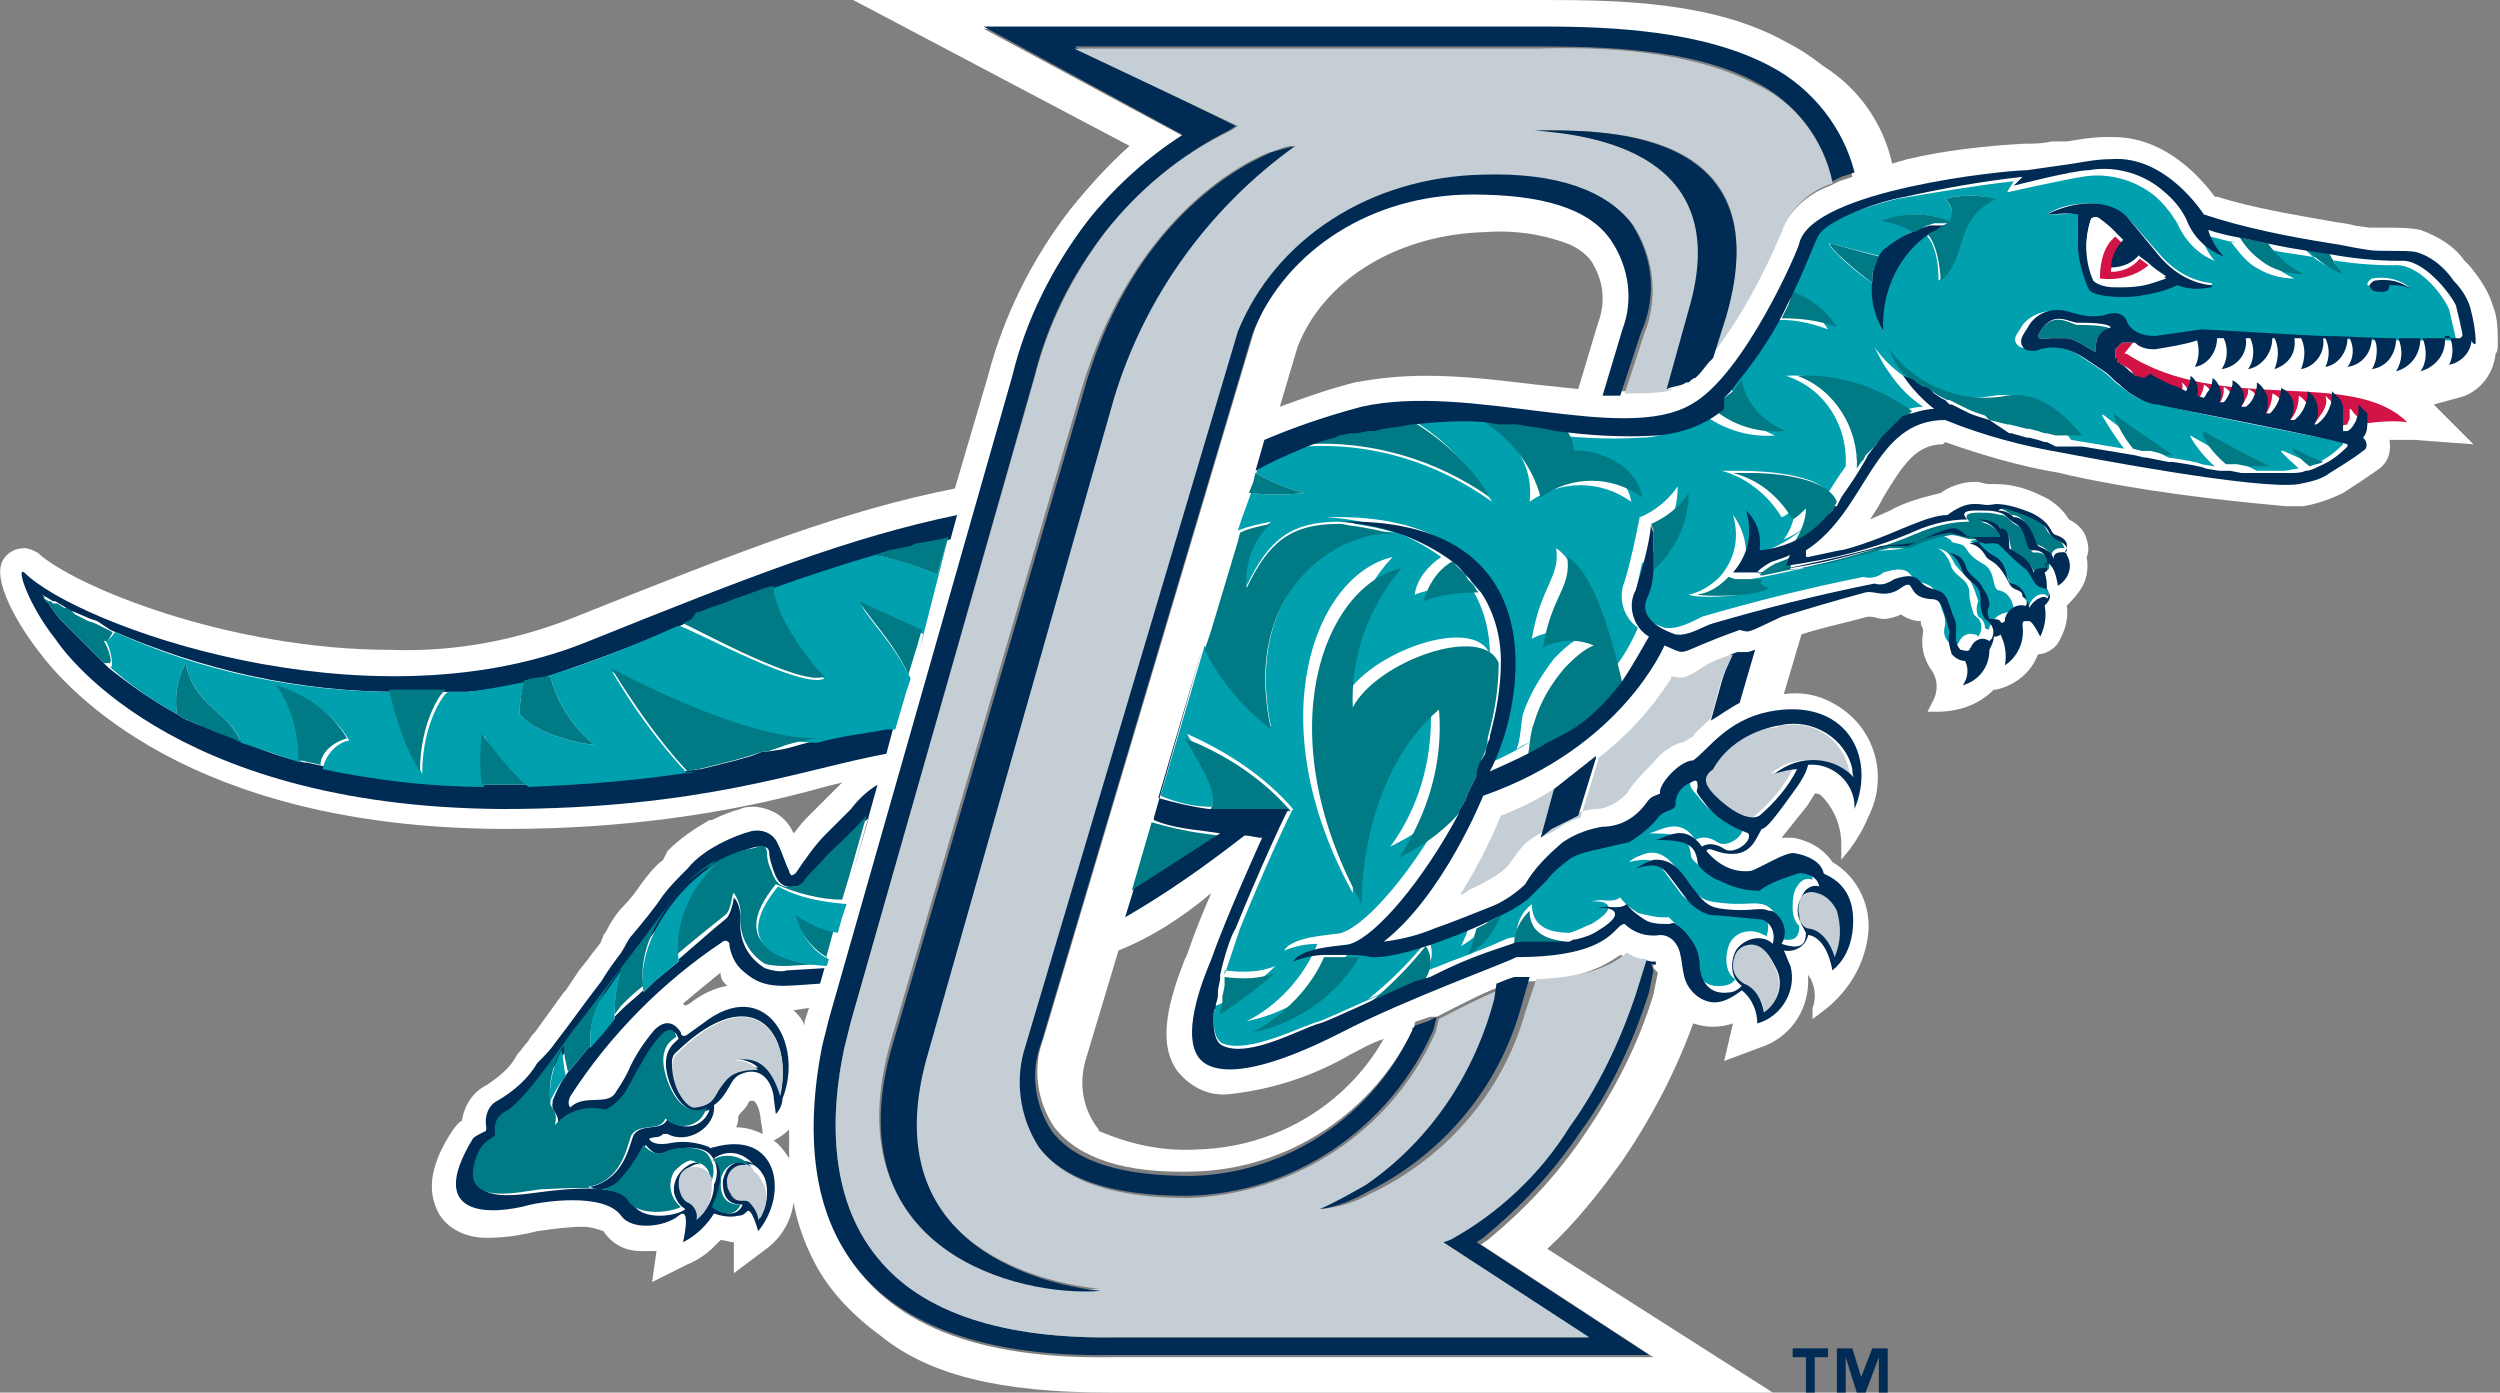 <svg xmlns="http://www.w3.org/2000/svg" viewBox="0 0 113.1 63"><rect x="0" y="0" width="113.1" height="63" fill="#808080" stroke="none"/><path d="M99.7 17.9c-.1.1-.1.2-.2.3.1-.2.1-.2.2-.3zm-1.1 0c.2-.2.3-.5.2-.7 0 .2-.1.5-.2.7zm7.2.1zm.2 1c0 .1-.1.3-.2.4h.2c.2-.1.3-.3.4-.5l-.4.1zM72.2 34.3v-.1.1zm33.3-16.6c0 .2 0 .5-.1.7.1-.2.1-.4.1-.7zm.5.7z" fill="#fff"/><path d="M112.8 13.9c-.2-.7-.6-1.3-1.1-1.9l-.2-.2c-.5-.7-1.2-1.1-2-1.4-.5-.1-1-.1-1.5-.1h-.8l-.7-.1c-.3-.1-.6-.1-1.1-.2-1.7-.3-3.5-.6-5.1-1.1h-.1c-.6-.8-2.2-2.7-4.6-2.7h-.3c-.6 0-1.2.1-1.8.2h-.7c-.4.1-.8.1-1.2.1-1.8.1-3.6.3-5.3.7l-.7.2C85.2 5.6 84.1 4 82.5 3c-.5-.4-1.1-.8-1.7-1.1C77.6.1 73.3 0 70 0H38.6l12.5 6.6c-1 .9-1.9 1.9-2.7 2.9-1.7 2.2-3 4.8-3.7 7.5l-1.5 5.1c-5 1-9.4 2.7-17.4 5.9-2.6 1-5.3 1.5-8.1 1.4-7.4 0-14.4-2.9-16-4.4-.2-.1-.4-.2-.6-.2-.4 0-.8.2-1 .6-.5 1.1 1.2 3.5 1.6 4 1.4 1.9 6.9 8 20.9 8.1h.4c4.8 0 9.7-.6 14.3-1.9l.8-.2-.5.5-.5.5-.7.7c-.2.2-.3.4-.5.6-.3-.7-.9-1.1-1.7-1.2-.3 0-.5 0-.7.1-.4.1-.9.3-1.3.5h-.1c-.7.4-1.3.8-1.9 1.4l-.2.4c-.4.3-.7.7-1 1.1-.2.3-.5.7-.8 1s-.4.5-.6.8c-.1.2-.2.4-.3.5 0 .1-.1.2-.1.3-.2.3-.4.5-.6.8l-.4.5-.6.9-.1.1-1.3 1.8c-.1.1-.2.2-.3.4-.2.2-.3.4-.5.6-.3.6-.8 1-1.4 1.4-.6.3-1 .9-1.1 1.6-.2.1-.3.3-.4.4-1 1.5-1.2 2.7-.7 3.7.4.8 1.3 1.2 2.2 1.2.8 0 1.5-.1 2.3-.3.7-.1 1.4-.2 2.1-.2.3 0 .6.1.9.2.4.6 1 .9 1.7.9h.7l-.2 1.4 1.6-.8c.5-.2.9-.5 1.2-.8l.3-.3c.2 0 .4.1.6.1v1.4l1.6-1.2c.6-.5 1-1.2 1.1-2 .2 1.1.6 2.1 1.1 3 .7 1.2 1.7 2.2 2.8 3C42 62.2 45.2 63 50.2 63h30L70 56.5c1.3-1.2 2.4-2.6 3.4-4 1.3-1.9 2.4-4 3.2-6.2.6.2 1.2.2 1.8 0L78 48l1.6-.6c1.3-.4 2.2-1.6 2.2-3v-.3c.3.4.4 1 .2 1.5v.5l.4-.3c1.1-.8 1.9-2 2.1-3.4.2-1.3-.4-2.7-1.6-3.4-.4-.6-1.1-1-1.8-1.1h-.5l1.2-1.5c.1-.2.2-.3.3-.5.1 0 .2 0 .3.1.6.6.9 1.4.9 2.2v.7l.4-.5c.3-.4.6-.9.8-1.4 1-1.9.3-4.2-1.6-5.2-.7-.4-1.5-.5-2.2-.4l.8-2.7c.9-.3 1.9-.5 3-.8h.1c.2 0 .4.1.6.1.3 0 .6-.1.8-.2.3.2.6.3.9.3v.1c0 .1.1.2.1.3v.1c-.1.6 0 1.1.3 1.6.4.5.4 1.1.1 1.6l-.2.4h.4c1 0 1.9-.3 2.6-1h.1c.9-.2 1.6-.8 1.9-1.6.3 0 .7-.2.9-.5.3-.5.5-1.1.4-1.7.2-.2.4-.4.6-.7.3-.4.4-1 .3-1.5.1-.2.1-.5 0-.8-.1-.4-.4-.7-.8-.9-.3-.5-.8-.9-1.3-1.1-.6-.3-1.3-.5-2-.5H90c-.2 0-.4-.1-.6-.1h-.1c-.5 0-1.1.2-1.5.5-.8.2-1.6.4-2.3.8l-.9.4c.2-.3.4-.6.6-1 .9-1.5 1.5-2.4 2.7-2.4l.1-.1c1.7.6 3.4 1.1 5.2 1.4l.4.1c3.2.7 6.5 1.1 9.8 1.4h.8c.6-.1 1.2-.3 1.8-.6.3-.2.8-.5 1.5-1 .5-.3.7-.8.6-1.4h1.1l2.7.2-1.8-1.8 1.1-.3c.9-.2 1.6-1 1.7-2 .1-.1.1-.3.1-.4 0-.6 0-1.2-.2-1.7zM35 51.6c.2-.1.5-.3.7-.5v1.3c-.2-.3-.4-.6-.7-.8zm-.5-.3c-.4-.2-.8-.3-1.2-.3.1-.2.1-.4.1-.5.1-.2.3-.3.4-.5.1-.2.1-.2.2-.2h.1s.2.1.3.7c0 .2.1.5.1.8zm-1.6-6.7c-.6.1-1.2.4-1.7.8l-.2.1-.1-.1c.6-.5 1.2-1 1.7-1.4 0 .3.1.4.3.6zm3.5 1.6v.2c-.1-.3-.3-.5-.5-.7l.7-.1-.2.6zM74.8 45c-.7 2.3-1.8 4.4-3.1 6.3-1.2 1.8-2.7 3.4-4.4 4.8l-.3.2 7.8 5.1H50.3c-6.1.1-10.2-1.5-12.1-4.9-1.7-2.9-1.4-6.5-.9-9.1l.3-1.2 8.3-29.1c.7-2.5 1.8-4.9 3.4-7 1.1-1.4 2.5-2.7 4-3.7l.3-.2-9.1-4.9h25.2c3.2 0 7.3.1 10.3 1.8 2 1 3.4 2.8 3.8 4.9l-.6.2-.4.2c-1.1.4-1.9 1.2-2.3 2.2-.8 2-1.9 3.8-3.1 5.5l-.2.2-.1.1s-.2.2-.3.4l-.1.2c-.1.1-.2.2-.3.2h-.1l-.2.1c-.2.1-.5.2-.8.3-.6.1-1.3.1-1.9.1h-.8l.9-3c.5-1.3.3-2.8-.5-4-1.1-1.4-3.2-2.1-6.3-2.1-4.6.1-8.5 2.5-9.9 6.2l-.1.3L47.2 47c-.5 1.3-.3 2.8.5 4 1.1 1.4 3.2 2.1 6.3 2 4.3-.1 8.2-2.7 10-6.6v-.1s0-.1.1-.1l.6-.2h.3s2.1-1.1 2.7-1.3l.5-.2.3-.1h.7c2.5-.1 3.5-.8 4.1-1.2l.9.3.4.1h.2v.2l.2.2-.2 1zm-2.5-30.4l-.9 3-1.9-.2c-1.7-.2-3.3-.4-5-.4-1.1 0-2.1.1-3.2.3-1.2.3-2.3.7-3.4 1.1l.8-2.7c1.2-3.1 4.6-5.1 8.5-5.2 1.3-.1 2.7.1 3.9.6.4.2.8.5 1 .9.5.9.5 1.8.2 2.6zm-19 33.9c.6.7 1.4 1.1 2.3 1 1.9-.2 3.8-.8 5.5-1.8.4-.2.9-.5 1.5-.7-1.7 3-4.9 4.9-8.4 5-1.5.1-3-.2-4.4-.8 0 0-.1 0-.1-.1-.7-.9-.9-2-.6-3.1l1.5-5c1.5-.6 2.9-1.5 4.2-2.6-.4.9-.8 1.9-1.1 2.8l-.1.2c-.7 1.8-1.3 3.8-.3 5.1z" fill="#fff"/><path d="M40.9 31.1l-.5 1.7H40c-1 .2-2 .4-3 .7-.6.1-1.1.3-1.6.4l-.7.1h-.2l-.5.2-.7.2-.8.2-.8.2h-.1c-2.5.4-5.1.6-7.6.7h-1.9c-2.5 0-4.9-.2-7.3-.8l-.9-.2h-.1c-.9-.2-1.8-.5-2.7-.9l-.4-.2-.8-.4-.9-.2-.7-.3-.3-.2c-1.1-.6-2.1-1.3-3.1-2.1l-.2-.2-.5-.5-.2-.2-.5-.5-.2-.2-.4-.4-.2-.2-.3-.4-.2-.3-.1-.1-.1-.1V27l-.1-.1.5.3h.1l.5.3.1.1.3.1.7.3.3.1.6.4c4.1 1.8 8.5 2.8 13 2.8h3.2c1-.1 1.9-.2 2.9-.5l.7-.2c2-.7 4-1.4 6-2.3l.4-.2.4-.2h.1l.5-.2.3-.1.3-.1.5-.2.3-.1 1.1-.4.4-.1c1.4-.5 2.9-1 4.6-1.5l.6-.2 1-.2.2-.1 1.1-.2.4-.1.3-1.1c-4.8 1-9.2 2.7-16.9 5.8-9.9 3.9-22.9-.8-25.3-3.2-.4-.3.2 1.5 1.4 3 .2.3 5 7.6 20.2 7.7 9.1 0 13.6-1.8 17.4-2.5l.8-3z" fill="#002b54"/><path d="M32 28.8zm-8.8 6.7h.6-.6zm17-10.6l1-.2-1 .2zm2.7-.6l-.5 1.7c-.9-.4-1.8-.7-2.8-.9-1.7.5-3.2 1-4.6 1.5 0 1.5 2 4 2.3 4.1-1 .5-5.7-2.1-6.6-2.4-2 .9-4 1.7-6 2.3h.2c.3 1.2 1 2.3 2 3.1-1-.1-2.8-.6-3.4-1.4 0-.5.1-1 .2-1.4l.3-.1c-1 .2-1.9.4-2.9.5h-1.2.4c-.1-.1-1.2 1.3-1.2 3.7-.6-1.1-1.1-2.4-1.3-3.7h.2c-4.5 0-8.9-.9-13-2.8l.2.1c-.1.1-.3.5-.5.3.2.1.5 1.2.3 1.3.9.8 1.9 1.5 3 2.1-.1-.8 0-1.6.4-2.3.4 2 2.1 2.3 2.5 3.6l2.7.9c0-1.2-.3-2.4-1-3.4 1.3.4 2.5 1.2 3.2 2.4-.6.1-1.1.7-1.2 1.3 2.4.5 4.9.8 7.3.8-.1-.8-.1-1.6 0-2.3.5.9 1.2 1.6 2 2.3 2.6-.1 5.1-.3 7.6-.7l-.4.1c-1.3-1.4-2.4-2.9-3.4-4.6 0 0 5.7 3.2 9.3 3.2 1-.3 2.1-.4 3.1-.6h.4l.5-1.7.2-.6c-.7-1.5-2.1-2.9-2.2-3.3.5.2 1.6.7 2.8 1.3l-.2.7 1.3-5.1-.4.2.4-.2z" fill="#00a0af"/><path d="M38.9 27.2c.1.4 1.5 1.8 2.2 3.3l.4-1.3.2-.7c-1.2-.6-2.3-1-2.8-1.3zm3.5-1.2l.5-1.7-.4.1-1.1.2-.2.1-1 .2-.6.2c.9.2 1.9.5 2.8.9zm-14.7 4.3c1 1.6 2.1 3.2 3.4 4.6l.4-.1h.1l.8-.2.8-.2.7-.2.6-.2h.2l.6-.2c.5-.2 1.1-.3 1.6-.4-3.5 0-9.3-3.2-9.3-3.2l.1.1zm-12 3.1c-.7-1.2-1.9-2-3.2-2.4.7 1 1 2.2 1 3.4h.1l.9.2c0-.5.5-1 1.2-1.2zm6.1-.2c-.1.8-.1 1.6 0 2.3h2c-.8-.7-1.4-1.5-2-2.3zM8.4 30c-.4.7-.5 1.5-.4 2.3l.3.2.7.3.7.3.8.3.4.2c-.5-1.4-2.1-1.6-2.5-3.6zm15.1 2.3c.6.8 2.4 1.3 3.4 1.4-1-.8-1.7-1.9-2-3.1h-.2l-.7.1-.3.1c-.1.5-.2 1-.2 1.5zm13.8-1.7c-.2-.1-2.3-2.6-2.3-4.1l-.4.1-1.1.4-.3.1-.5.2-.3.1-.3.1-.5.2h-.1l-.2.3-.4.2c.7.3 5.4 2.9 6.4 2.4zM4.6 28.9c.2.3.4-.1.5-.3l-.2-.1-.6-.3-.3-.1-.6-.3-.1-.1-.1-.1-.2-.1h-.1l-.3-.2h-.2l-.1-.1h-.1l-.3-.2H2v.1l.1.1.1.1.2.3.3.4.2.2.4.4.2.2.5.5.2.2.5.5h.2c.3.1-.1-1-.3-1.1zm14.4 6c0-2.4 1.1-3.8 1.2-3.7h-2.6c.3 1.3.7 2.6 1.4 3.7z" fill="#007b85"/><path d="M31.8 46.3l-.7.5c-.1.1-.3.1-.3-.1-.2-.3-.6-.7-1.2-.1-.5.6-.9 1.2-1.2 1.9-.2.4-.4.7-.6 1-.4.5-1.4 0-2 .6-.1-.1-.1-.3 0-.5 1.8-2.8 4.2-5.2 6.9-7 .1-.1.3 0 .3.1v.1c.1.5.3.9.7 1.2.9.8 1.8.6 3.4.5l.2-.7-1.7.1c-.3.1-.7 0-1-.1-.8-.5-1.2-1.3-1.1-2.3 0-.3-.1-.7-.3-.9 0 0-.1.8-.4 1-.5.4-1.4 1.2-2.1 1.8v.1l-1.1.9-.5.5v-.1c-.3.3-.7.6-1 .9l-.3.3v.1c-.2.2-.8.9-1.1 1.3v-.1c-.4.5-.8 1-1 1.2-.3.4-.5.8-.7 1.3v.1c-.1.4.4.5.2 1.1.6-.6 1.5-.9 2.3-.7.4-.2.8-.6 1-1 .3-.5 1.8-3.6 2.2-2.3-.2.2-.9.6-.4 2 .7 1.8 1.8 1.2 1.8 1.2-.2.6-.8.9-1.4.7-.2-.1-.4-.2-.5-.3-.2.6-1.1.2-1.5.7-.2.2-.3 2-2 2.4.4.2.9.1 1.3-.2.5-.5.9-1 1.2-1.7.4.4.5.5 1 .3s1.5-.3 1.9.1c.4.4.4 1 .2 1.4 0 .6-.3 1.1-.7 1.5.1-.3 0-.7-.3-.8-.4-.2-.6-1.2-.1-1.5.2-.1.3-.2.5-.1-.1-.1-.2-.1-.3-.1-.6.2-1 .8-.9 1.4.1.3.2.5.5.7-.3.3-2 .6-2.4-.3s-3.1-.6-3.9-.5c-1 .1-4 .8-2.9-1.6.2-.7.8-.7.8-.9-.1-.6.2-.9.6-1.1 1-.7 2.9-3.4 3.1-3.8.6-.8 2.5-3.3 2.9-3.8s1.6-2.2 2.1-2.7c.6-.7 1.4-1.2 2.3-1.5.3-.1.5-.2.8-.2s.4.1.4.3.1.5.2.8c.2.6.5.8 1 .7.2 0 .4-.2.5-.3.3-.4.7-.8 1-1.1.2-.2 1.1-1.1 1.8-1.7l-.8 2.8 1.2-4.3c-.5.3-.9.7-1.2 1.1l-1.2 1.2c-.4.4-.9 1.1-1.3 1.7-.1.1-.2.1-.2.1s-.1-.1-.1-.2c-.2-.4-.3-.8-.5-1.2-.2-.5-.7-.7-1.2-.6-.4.1-.9.3-1.3.5-.6.3-1.2.7-1.6 1.2-.4.4-.8.8-1.1 1.2-.4.6-.9 1.2-1.4 1.8-.2.2-.3.5-.5.8-.3.4-.6.8-.9 1.3-.7.9-1.4 1.9-2.1 2.8-.2.3-.5.6-.8.9-.4.7-1.1 1.3-1.8 1.7-.4.2-.6.7-.5 1.2 0 .1 0 .2-.1.2-.2.1-.4.2-.5.3-2.2 3.6.8 3.5 2.6 3 .4-.1 3.3-.6 4.1.5.5.7 2 .5 2.6 0s.2 1.2.2 1.2c.6-.3 1.1-.8 1.4-1.3.3.1.7.2 1.1.1.2 0 .3-.1.4-.2.2-.2.5.9.5.9 1.4-1.7.9-4.6-2-3.8-.1 0-.2.1-.2 0-.5-.2-1.1-.3-1.7-.2-.9.2-1.1-.2-1-.2.3-.1.4 0 .6-.2h.2c.9.5 2.2-.3 2.1-1.3.7-.5.7-1.2 1.2-1.4.9-.4 1.4.3 1.5 1 0 .1.1.8.1.8.2-.2.3-.5.3-.7 1-2.5-.8-5.6-3.6-3.4zm2.3 6.4c.3.2.4.4.5.6.2.6.1 1.2-.2 1.8-.1-.3-.2-.6-.4-.8-.2-.2-.5.1-.8-.3-.3-.3-.2-.8.1-1.1.1-.1.3-.2.4-.2.1-.1.3 0 .4 0-.3-.3-.9-.2-1.2.2-.1.2-.2.4-.2.6 0 .8.4 1 .9 1-.3.7-1.1.3-1.3.1.7-1.7 0-2.2 0-2.2.6-.4 1.3-.3 1.8.3zm1.2-3.2c-.3-1.3-1-1.9-2.2-1.6.4 0 .9.1 1.2.4-1.2-.1-1.4.2-1.7.8s-.3.8-1.1.9c-.3 0-.8-.4-.9-.9s-.4-1.2 0-1.5c3.5-3.4 5.3-.8 4.7 1.9z" fill="#002b54"/><path d="M37.4 38.7c-.3.4-.7.7-1 1.1-.1.2-.3.3-.5.3-.5.1-.8-.1-1-.7-.1-.2-.2-.5-.2-.8s-.2-.4-.4-.3-.5.1-.8.2c-.9.3-1.7.8-2.4 1.4-.5.5-1.8 2.3-2.1 2.7s-2.3 3-2.9 3.8c-.3.3-2.1 3.1-3.1 3.8-.4.2-.7.5-.6 1.1 0 .2-.5.2-.8.9-1 2.5 1.9 1.7 2.9 1.6.7 0 3.4-.3 3.9.5s2.1.5 2.4.3c-.5-.4-.6-1.1-.3-1.6.2-.2.4-.4.7-.5.1 0 .2 0 .3.1.3 0 .6.3.6.6v.4c.3-.5.2-1-.1-1.4-.4-.4-1.5-.3-1.9-.1s-.7 0-1-.3c-.3.6-.7 1.2-1.2 1.7-.4.3-.9.4-1.3.2 1.7-.3 1.8-2.2 2-2.4.4-.5 1.3-.1 1.5-.7.4.4 1.1.5 1.6 0 .1-.1.2-.3.3-.5 0 0-1.1.7-1.8-1.2-.5-1.4.1-1.8.4-2-.4-1.3-1.9 1.8-2.2 2.3-.2.4-.6.8-1 1-.8-.2-1.7 0-2.3.7.2-.7-.3-.8-.2-1.1v.1c-.1-.9.1-1.8.6-2.6 0 .4.1.8.2 1.2.2-.2.6-.7 1-1.2V47c0-.8.3-1.5.7-2.2l.7-1c-.2.7-.3 1.4-.3 2.1l.3-.4c.3-.3.6-.6 1-.9-.3-2.3 1.6-4.2 2-4.7.4-.4.8-.7 1.3-1-1.2 1.1-1.9 2.7-1.8 4.3.7-.6 1.7-1.4 2.2-1.8.3-.2.3-1 .4-1 .2.3.3.6.3.9-.1.9.3 1.8 1.1 2.3.3.1.7.1 1 .1l1.7-.1c-1.8-.1-4.5-.8-2.2-3.6.9.4 2 .7 3 .7l.3-1 .8-2.8c-.7.8-1.6 1.6-1.8 1.8zm1.8-1.6z" fill="#007b85"/><path d="M37.8 42.1c-.7-.2-1.3-.4-1.9-.8.2.8.8 1.6 1.5 2l-.1.3.6-2.2-.1.7zm-3.6 10.7zm-2 1.8c.2.2 1 .6 1.3-.1-.5 0-.9-.2-.9-1 0-.5.4-.9.8-.9.2 0 .4.1.6.2-.4-.5-1.2-.7-1.8-.3.1-.1.8.4 0 2.1z" fill="#007b85"/><path d="M32.4 39.1c-.5.3-.9.6-1.3 1s-2.3 2.4-2 4.7v.1l.5-.5 1.1-.9v-.1c-.2-1.6.5-3.2 1.7-4.3zm6.8-1.9zm-4 2.9c-2.3 2.8.3 3.5 2.2 3.6l.1-.3c-.8-.4-1.3-1.2-1.5-2 .6.4 1.2.7 1.9.8l.2-.7.2-.6c-1.2-.1-2.2-.3-3.1-.8zM24.9 50s0-.1 0 0v-.2c.2-.4.4-.8.7-1.1-.1-.4-.1-.8-.2-1.2-.4.8-.6 1.6-.5 2.5zm2.5-5.1c-.5.6-.7 1.3-.7 2.1v.4c.3-.3.9-1 1.1-1.3V46c0-.7.1-1.4.3-2.1l-.7 1z" fill="#00a0af"/><path d="M30.6 47.7c-.3.3-.2 1 0 1.5s.6 1 .9.9c.8-.1.8-.5 1.1-.9s.5-.8 1.7-.8c-.3-.3-.8-.5-1.2-.4 1.2-.3 1.8.3 2.2 1.6.6-2.8-1.2-5.4-4.7-1.9zm3 5c-.4 0-.8.4-.7.9 0 .2.1.3.2.5.3.4.6.1.8.3.2.2.4.5.4.8.4-.5.5-1.2.2-1.7-.1-.2-.2-.4-.4-.5-.1-.3-.3-.3-.5-.3zm-2.1.1c-.2 0-.4 0-.5.1-.5.3-.3 1.3.1 1.5.3.1.5.5.4.8.5-.4.7-.9.7-1.5v-.4c-.1-.2-.3-.5-.7-.5z" fill="#c4ced4"/><path d="M56.2 23.5l-.2.5.2-.5zm43.3-5.4z" fill="#002b54"/><path d="M102.5 11l-.9-.2.5.1.4.1zm-4.3 9.6l-.3-.1-.4-.1h-.1l1 .2h-.2zm-5.8 5.9c-.4-.1-.4-.5-.7-.8-.4-.4-.8-.7-1.2-1.1-.2-.2-.5-.1-.7-.1-.2-.1-.5-.1-.7 0 0 0 .3 0 .7.5.2.3.6 0 1.1 1.3.2.4.6.1.6.6.1.1.2.3.3.5.2-.6.8-.6.8-.4.2-.2 0-.4-.2-.5zm4.7-6.1zm-9.9-10.2h-.1.1zm.9-.1zm-.2 0zm-.2 0h-.1.1z" fill="#00a0af"/><path d="M57.5 23.6c-.8.7-1.3 1.8-1.1 2.9 1-2.1 2-2.9 4.2-2.9.2 0 .5 0 .7.1.6.1 1.2.2 1.8.4-1.7-.4-7 1.9-5.6 8.8-1.3-1-2.3-2.2-3-3.7l-2 6.8c.7.3 1.5.5 2.3.5.4-.6-.1-1.6-1.1-3.3 1.8.8 3.5 1.9 4.8 3.4-.1.1-1.3 2.7-2.4 5.4l-.7 2.1v-.2c.8.1 1.6.1 2.3-.2-.8.8-1.7 1.4-2.7 1.8 0 .1-.1.3-.1.4 0 .4 0 1.1.4 1.3 1.2.5 3.6-.8 4.4-1 .3-.1 2.7-1.2 4.3-1.9l-2.1.9c1-.8 1.9-1.7 2.7-2.7.3.5.2 1.1-.2 1.5l.2-.1c1.5-.6 2.4-.9 3.5-1.4.2-.1.4-.1.7-.1h-.2c0-.6.2-1.1.7-1.5 0 .9.6 1.3 1.7 1.3.4-.1.7-.3 1-.4 1.5-.9.4-1.1 0-1 .5-.2.9.1 1.3-.2.2.3.5.5.8.7.4.1.8.2 1.1.2h.3l.7.7c.2.4.4.8.4 1.3.1.7.6 1.2 1.3 1.1.2 0 .5-.1.6-.3-.6-.4-.4-1.4-.2-1.7.3-.5 1-.6 1.5-.3 0 0 .1 0 .1.1.3-.8-.2-1.1-.5-1.1s-1.8-.1-2.3-.2c-.4-.1-.7-.3-1-.6l-.9-1.2c-.3-.4-.7-.5-1.5-.3.2-.2.5-.3.8-.4.9-.2 1.4.8 1.8 1.3s.6.8 1.2.9c1.3.2 1.7 0 2.2.1.5.1.9.7.7 1.2 0 .1-.1.2-.1.3.9.3 1.1 0 1.1-.5-.2-.2-.3-.5-.3-.8 0-.3 0-.7.2-1 .2-.3.4-.4.7-.3 0-.5-.9-.6-.9-.6-.6.1-1.3.4-1.8.8-.7 0-1.3-.2-1.9-.5-.1-.1-.9-.5-.9-.8-.1-.8-.4-1-1.9-1 .5-.1 1.4-.8 2.1.3.3-.2.7-.1 1 .1.4.3 1.3-.3 1.1-.7-.8-.2-1.5-.7-2-1.4-.5-.5-.3-.6-.3-.7s0-.3-.3-.2c-.4.2-.7.6-.7 1 0 .3-.5.2-.8.6-.4.4-.8.8-1.3 1.1-.4.1-.9.2-1.3.3-.4.1-.9.2-1.3.4-.4.3-.8.6-1.1 1l-.9.9c-.5.3-1 .6-1.5.8l.3-.2c-.2.8-.8 1.4-1.5 1.8.2-.4.4-.9.4-1.3l.2-.1c-1.3.6-3.9 1.6-5.1 1.5-.3 0-.9-.1-1.5-.1h1.1c-1.1 1.8-2.8 3-4.8 3.4 1.4-.7 2.6-2 3.2-3.5-.5 0-1 .1-1.5.3.4-.7 2.4-.7 2.6-.8 1.2-.4 3.3-2.9 4.9-5.9-.7.9-1.7 1.5-2.7 2 1.4-1.9 2-4.3 1.8-6.7-2.7 2.3-3.5 6.2-3.5 8.8-4.3-7.8-1.7-14.4 1.8-15.2-1.6 1.7-2.3 4-2.2 6.4 1.1-2.1 5.9-3.8 6.6-2 0-1.1-.3-2.2-.9-3.1-.8 0-1.7.1-2.5.4.1-.7.6-1.3 1.2-1.7-1.5-1.1-3.3-1.7-5.2-1.8 10.2-.3 8.4 8.5 6.9 11.3.9-.3 1.8-.8 2.6-1.3-.3.2-.6.3-.9.5.2-.4.2-1.2.3-1.6.3-.9.8-1.7 1.4-2.5.4-.4.8-.8 1.3-1-.7-.3-1.6-.3-2.3.1.4-2.4 1.3-2.8 1.1-4.1 1.4.9 2.4 5.4 2.5 5.6.5-.6.9-1.3 1.2-2-.7-.5-.9-1.4-.6-2.1.3-1 .5-2 .7-3v.1c.7-.3 1.3-.8 1.7-1.4 0 1.3-.6 2.6-1.6 3.5v-.1c-.1.5-.2.9-.3 1.4-.3 1 1 1.5 1.3 1.6.6.1 1.3-.3 1.7-.5 2.4-.7 4.8-1.3 7.3-1.8.3.1.7 0 .9-.2 1.3-.4 1.1.2 1.6.4s.7.1 1 1.1c.1.4.2.4.2.8 0 .2-.2.5.2.9.1.1.3.1.4 0 .1-.3.4-.5.7-.4.1 0 .1 0 .2.1.2-.3.2-.7-.1-.9l-.1-.1c-.1-.3-.2-.6-.2-.9 0-.7-.5-.7-.8-1.2-.2-.7-.6-.9-.7-.9.7.1.7.6.9.8.3.4.5.4.7.8.1.2.2.5.3.8-.1.2-.1.5 0 .7.2.1.3.3.3.5.1.1.2.1.2 0 .1-.4.5-.7.9-.7h.1c.2.1.1-.9-.6-1-.3-.1-.1-.9-.7-1.2-.9-.5-.6-.8-1.1-.9s-.2-.1-.4-.2-.3-.4-1.6.2c-.7.4-1.3.2-2.1.4-1 .3-4.6 1.1-5.3 1.2h.1s-.4.2.3.4c-.4.4-2.8.5-3.2.3.5-.1 1-.4 1.4-.8.7-.8.9-1.8.6-2.8.4.5.6 1.2.6 1.8 1-.1 1.9-.6 2.6-1.2-.3.2-.6.4-.9.5.3-.4.5-.9.5-1.5-.2.2-.3.4-.6.5-.6-1-1.6-1.8-2.7-2.1h1s3.2 0 3.8 1c.2-.3.5-.8.8-1.2.1-1.8-.9-3.5-2.7-4.1 1.8-.1 3.7.5 5.2 1.6.3-.1.7-.2 1-.2-.6-.4-1.1-.9-1.5-1.5-.3-.4-.5-.8-.7-1.2 1.2 1.7 3.3 2.6 5.4 2.2 1.4-.2 2.5.6 3.5 2l2.4.4c-.4-.5-.7-1-1-1.5 0 0 0-.1.1 0 .9.7 1.9 1.4 2.9 1.9.7.1 1.3.2 1.5.3l.6.1c-.6-.5-1.2-1.4-1.1-1.4 1 .6 2 1.1 3 1.6h1.2c.2 0 .5-.1.7-.1-.3-.3-.8-.7-.8-.8s.9.4 1.5.6c.5-.2.9-.5 1.3-.9V20c-1-.2-7.8-1.5-8.6-1.8-.2 0-.5-.1-.7-.2-.4-.2-.7-.5-1-.7-.2-.2-.4-.4-.7-.6l-.9-.6c-.6-.4-1.3-.5-2-.4-.2.1-.5.1-.7 0-.2-.1-.3-.3-.2-.5.1-.2.2-.3.3-.5.4-.5 1.2-.8 1.8-.5.6.3 1.2.3 1.8.1.3-.1.6 0 .8.3.3.5.8.8 1.3.7.7-.1 1.4-.1 2.1-.3.3 0 5 .3 5.6.3s2.5.1 3 .1h3.1c.1 0 .1-.1.1-.1-.1-.4-.2-.9-.3-1.3-.3-.7-1.4-2.1-2.5-2-1.1 0-2.1-.1-3.2-.3-.6-.1-1.2-.2-1.9-.3l-1-.2c.4.6.9 1.1 1.6 1.4-.7 0-1.3-.2-1.9-.6-.4-.3-.7-.7-1-1.1l.3.1c-.5-.1-1.1-.3-1.7-.4.2.4.4.9.7 1.2-.8-.3-1.4-1-1.7-1.7-.3-.5-.7-1-1.1-1.3-.9-.7-2.1-1-3.2-.8-.7.1-3.4.7-3.4.7.1-.2.2-.3.3-.5-1.8.2-3.5.5-5.3.8-1.2.3-3.4 1-3.9 1.7-.2.3-.6 1.5-1.3 2.9l.1-.3c.8.3 1.5.8 2 1.6-.8-.3-1.7-.5-2.5-.4l.3-.6c-.6 1.3-1.4 2.5-2.3 3.6l.1-.1c.2 1.1 1 1.9 2 2.3-1.2.1-2.4-.3-3.3-1l.2-.1c-.8.7-1.9 1.2-3 1.2-1.5.1-3 0-4.6-.2l.7.1h.1l.3.9c.7 0 2.8.4 3.1 2.1-1.4-1-3.2-1-4.6 0 .2-1.7-.8-3-2.2-3.7-1-.1-2.1-.1-3.1 0 1.5.9 2.7 2.2 3.6 3.7C65 20.9 62 20 59 20.2c-.7.3-1.4.6-2.1 1l-.2.6.1-.4c.7.4 1.4.7 2.2.9-.8.1-1.6.1-2.4 0l-.4 1.1-.2.6c.5-.2 1-.3 1.5-.4zm49.8-11c.6-.1 1.2 0 1.7.4-.3-.1-.7-.2-1-.2 0 .2-.1.3-.2.3-.2 0-.4 0-.6-.2-.1.1-.2-.1.1-.3zm-2-1.2l.6.9c-.6-.2-1.1-.5-1.5-.9l-.1-.1 1 .1zM92.6 9.7c.6-.4 1.3-.5 2-.5.6 0 1.3.3 1.7.7l1.4 1.6c.6.7 1.4 1.2 2.3 1.3.1 0 .1.1 0 .1-.5.1-1 .1-1.5-.1-.6.3-1.2.4-1.8.5-.9.1-2 0-2.2-.3-.1-.3-.2-.5-.3-.8-.1-.4-.2-.8-.2-1.2V9.6c-.5.1-.9.1-1.4.1zM82.8 11c.7.2 1.5.4 2.3.6.1-.1.2-.3.3-.4.4-.3.8-.6 1.3-.8h-.1c-.4-.2-.9-.3-1.4-.4 1-.4 2.2-.4 3.1.1.1-.4 0-.8-.3-1.1.7-.2 1.5-.2 2.2 0-2 1-1.2 2.6-2.5 3.7 0-1.7-.6-2.1-.6-2.1-1.4 1-2.1 2.7-1.9 4.4-.4-.7-.5-1.5-.5-2.3v.1c-.9-.6-2.2-1.8-1.9-1.8zm5.4-.9zm-.7.3l.3-.2-.3.2zm.4-.2l.2-.1-.2.1zm-3.1 1.9zm2.3-1.5l.4-.2-.4.2zM56.9 36.8zm13.2 5.9h-.7.7z" fill="#00a0af"/><path d="M55 45.6c0-.1 0-.3.1-.5-.1.2-.1.4-.1.5zm15.8-3.1l-.2.1.2-.1zm-.6.2zm-15.1 2.2l.1-.5-.1.5zm24.5-18.7h-1 1zm-24 10.6h-.4.4zm10.9-10.6c.1.2.3.3.4.5-.2-.2-.3-.3-.4-.5zm-.7-.6c.2.1.3.3.5.5-.2-.2-.3-.4-.5-.5zm1.3 16.1l.4-.2-.4.2zM60 43.2z" fill="#00a0af"/><path d="M81.8 42c.9.1 1.2 1.3 1.2 1.3.3-.6.4-1.4.2-2.1-.2-.4-.5-.7-.9-.8-.3-.1-.6 0-.8.2-.4.6-.1 1.4.3 1.4zm-2.4-5.1c.7-.6 1.3-1.3 1.7-2.1-.3 0-.7.1-1 .2 1.1-.9 2.6-.8 3.6.2-.1-1.5-1.4-2.6-2.9-2.4-.1 0-.3 0-.4.1-1.3.1-2.4.8-3.1 1.9 0 0 .1 0 .1.1-.4.3-.6.6 0 1.2s1.5 1.2 2 .8zm-.5 5.9c-.5.3-.6.8-.4 1.3.1.2.2.3.4.4.5.3.9.8.9 1.3.6-.4.8-1.1.6-1.8-.3-.7-.7-1.5-1.5-1.2z" fill="#c4ced4"/><path d="M92.3 15c-.1.2-.3.4.5.3h.7c.4 0 1.3.7 1.3.6 0-.7.2-.9.7-1-.2-.2-1.2-.2-1.5-.2s-1.1-.7-1.7.3z" fill="#007b85"/><path d="M94 9.7v1.4c0 .4.1.8.2 1.2.1.3.2.6.3.8.2.3 1.3.4 2.2.3.6-.1 1.2-.2 1.8-.5.5.2 1 .2 1.5.1.1 0 .1-.1 0-.1-.9-.1-1.7-.6-2.3-1.3l-1.4-1.7c-.4-.5-1.1-.7-1.7-.7-.7 0-1.4.2-2 .5.5 0 .9-.1 1.4 0zm.6.2c.1-.1.3-.1.4 0 .2.2.5.4.7.6l.4.4.7.7.4.3c.2.2.5.4.8.6l-.6.2c-.5.2-1.1.3-1.7.2-.5 0-.8-.2-.9-.4-.5-.7-.5-1.7-.2-2.6z" fill="#002b54"/><path d="M95.7 13c.6 0 1.1 0 1.7-.2l.6-.2c-.3-.2-.6-.4-.8-.6-.6.5-1.4.8-2.2.6 0-.7.2-1.5.7-2.1-.2-.2-.4-.4-.7-.6-.1-.1-.3-.1-.4 0-.3.9-.3 1.9.1 2.8.1.1.4.3 1 .3zm.4-2.1l-.4-.4.4.4z" fill="#fff"/><path d="M95 12.6c.8.1 1.6-.1 2.2-.6l-.4-.3c-.3.4-.8.6-1.3.6 0-.5.3-.9.6-1.2l-.4-.4c-.5.4-.7 1.1-.7 1.9z" fill="#d31245"/><path d="M95.5 12.1c.5 0 1-.2 1.3-.6l-.7-.7c-.4.4-.6.9-.6 1.3zm12.3 1.1c.2 0 .3-.1.3-.3.3 0 .7 0 1 .2-.5-.4-1.1-.5-1.7-.4-.3.2-.2.3-.1.4.1.1.3.1.5.1zm-23-1.1c-.1.2-.1.4-.1.6-.1.8.1 1.6.5 2.3-.1-1.7.6-3.3 1.9-4.3l.4-.2.3-.2.2-.1h-.7l-.3.1h-.1l-.4.2c-.5.2-.9.5-1.3.8-.1.1-.2.3-.3.4-.1.2-.1.3-.2.5l.1-.1z" fill="#002b54"/><path d="M80.9 13.8l-.3.6c.9 0 1.7.1 2.5.4-.5-.8-1.2-1.3-2-1.6l-.1.3-.1.3zM66.4 43.2c.7-.4 1.2-1 1.5-1.8l-.3.2-.4.2-.2.1-.2.1c-.1.3-.2.8-.4 1.2zm-9.7 3.5c2-.4 3.8-1.7 4.8-3.4h-1.6c-.6 1.4-1.8 2.6-3.2 3.4zm45.6-34.9c.5.4 1.2.6 1.9.6-.6-.3-1.2-.8-1.6-1.4h-.1l-.4-.1-.5-.1-.3-.1c.3.5.6.8 1 1.1zm-11.5 6.1c-2.1.4-4.2-.5-5.4-2.2.2.4.4.9.7 1.2l.3.2.2.1.1.1.3.2.2.1h.1l.1.1.3.2.2.1.2.1h.1l.2.1.2.1.4.2c.2.1.5.2.8.3l.2.2.8.2h.1l.8.2h.1l.4.1.3.1h.1l.4.1h1.2c-1-1.2-2.1-2-3.4-1.8zM64.5 42.8c-.8 1-1.7 1.9-2.7 2.7l2.1-.9.5-.2c.4-.5.4-1.2.1-1.6zm4.7-1.6c-.4.4-.7.9-.7 1.5h2.1l.2-.1h.1c-1.1-.1-1.7-.5-1.7-1.4zM57.5 33c-1.5-6.9 3.9-9.2 5.6-8.8-.6-.2-1.2-.3-1.8-.4-.2 0-.5-.1-.7-.1-2.2 0-3.2.8-4.2 2.9-.1-1.1.3-2.2 1.1-2.9-.5.1-1 .2-1.4.4l-.1.4-1.2 4-.3.9c.7 1.4 1.7 2.6 3 3.6zm13.4-7.8c.2 1.4-.7 1.7-1.1 4.1.7-.4 1.6-.4 2.3-.1-.5.2-.9.6-1.3 1-.6.7-1.1 1.5-1.4 2.5-.2.5-.2 1.2-.3 1.6.3-.2.6-.3.9-.5.6-.3 1.1-.7 1.7-1.1.7-.5 1.2-1.2 1.7-1.8-.1-.3-1-4.9-2.5-5.7zm15.6-6.6c-1.5-1.1-3.3-1.7-5.2-1.6 1.7.6 2.8 2.4 2.7 4.2l.2-.3.1-.1.1-.2.2-.2.1-.1.1-.1.1-.1.2-.2.1-.1.2-.2.1-.1.1-.1.2-.2.1-.1h.1l.1-.1h.1-.2l.5-.4zm17.2 1.7c0 .1.5.6.8.8.2-.1.4-.1.6-.2-.6-.2-1.4-.7-1.4-.6zm-27.3 2c-.4.6-1 1.1-1.7 1.4l.1.3v1.8c1-.9 1.6-2.2 1.6-3.5zm4.4-2.8c-1-.4-1.8-1.2-2-2.3l-.1.1-.3.4-.4.3-.4.3-.2.1c1 .9 2.2 1.2 3.4 1.1z" fill="#007b85"/><path d="M61.2 32c-.1-2.3.7-4.5 2.2-6.3-3.5.8-6.1 7.4-1.8 15.2 0-2.5.8-6.5 3.5-8.8.2 2.4-.5 4.7-1.8 6.7 1-.5 1.9-1.1 2.7-2v-.1l.3-.5.1-.3.3-.6.1-.2c.1-.2.2-.4.2-.7l.1-.2c.1-.2.2-.5.2-.7v-.1c.3-1.1.5-2.2.5-3.4-.7-1.8-5.5-.1-6.6 2zm23.5-19.3c0-.2 0-.4.1-.6.1-.2.1-.3.2-.5-.8-.2-1.5-.4-2.2-.6-.2.1 1.1 1.2 1.9 1.8v-.1zM59 22.3c-.8-.2-1.5-.5-2.2-.9l-.1.4-.2.5c.9.1 1.7.1 2.5 0zm-5.4 11.1c1 1.7 1.6 2.7 1.1 3.3h3.7c-1.3-1.5-3-2.6-4.8-3.3zm52.4-21c-.2-.3-.5-.6-.6-.9l-1-.2.1.1c.4.4.9.8 1.5 1z" fill="#007b85"/><path d="M64.4 27.2c.8-.3 1.6-.4 2.5-.4l-.1-.1c-.1-.2-.2-.3-.4-.5l-.1-.2-.5-.5-.1-.1c-.7.4-1.1 1.1-1.3 1.8zm31.2-8.5s-.1 0 0 0c.2.6.5 1.1.9 1.6l.4.1h.4l.4.1.3.1h.3c-.8-.6-1.8-1.2-2.7-1.9zm5.1 2.3h.5l.5.1h1c-1-.5-2-1-3-1.6-.2.2.4 1 1 1.5zm-21.3.4h-1c1.2.3 2.1 1.1 2.7 2.1.2-.1.4-.3.6-.5 0 .5-.2 1-.5 1.5.3-.1.6-.3.9-.5l.6-.6.1-.2.1-.1.2-.4c-.5-1.3-3.7-1.3-3.7-1.3zM57.7 44c-.7.3-1.5.3-2.3.2v.4l-.1.5v.2c0 .2-.1.3-.1.5v.1c.9-.6 1.7-1.2 2.5-1.9zm6.1-25l-.6.1-.7.1-.4.1H62l-.5.1h-.3l-.5.1-.2.1c-.5.2-1 .3-1.5.5 3-.2 6 .7 8.4 2.4-.8-1.4-2.1-2.6-3.6-3.5zm23.4-8.8l.3-.1h.7-.1l-.2.1-.3.2-.4.2s.5.4.6 2.1c1.3-1.1.5-2.7 2.5-3.7-.8-.2-1.6-.2-2.3 0 .3.3.4.6.2 1-1-.4-2.1-.4-3.1 0 .5.1 1 .2 1.4.5h.1l.4-.2.2-.1zm-9 15.9c-.4.4-.8.7-1.4.8.3.1 2.8.1 3.2-.3-.6-.2-.2-.4-.3-.4h-1.2l-.3-.1zm-8.5-3.6c1.4-1 3.2-1 4.6 0-.3-1.7-2.4-2.2-3.1-2.1 0-.3-.1-.6-.3-.9h-.1l-.7-.1-.5-.1-1.2-.2h-.8L67 19c1.3.8 2.3 2 2.7 3.5zm21.3.8s.6-.1 1 1.1c.1.3.2.2.5.4s.2.4.3.4c0-.5.6-.4.6-.4s-.1-.3-.3-.4c-.6-.3-.4-.4-.7-.7-.5-.4-1.2-.6-1.8-.8h-.4c.3.1.6.2.8.4z" fill="#007b85"/><path d="M81.1 25.2c-.3.1-.5.2-.8.3 0 0-1.2.7-.4.5.6-.1 1.2-.3 1.8-.3 1.6-.3 2.8-.7 3.8-.9h.9c.6-.3 1.2-.5 1.9-.6.7.1.5.2 1.1.2h1.2c0-.1-.1-.2-.1-.2-.2-.3-.5-.5-.9-.6.4 0 .8.1 1 .4.3 0 .3.5.4.9.1.1.2.2.3.2.4.2.6.5.8.9.1-.1.3-.2.5-.2s.2-.9-.6-.8c-.3-.1-.3-1-.7-1.2s-.4-.4-.7-.5c-.2 0-.4-.1-.7-.1-.3 0-1.3-.1-.8.4-.8 0-1.6.2-2.3.5-1.9.8-3.8 1.3-5.8 1.7 0-.3.1-.5.1-.6z" fill="#007b85"/><path d="M96.5 15.5H96l-.1.1-.1.1-.1.1v.4s0 .1.1.1v.1c0 .1.1.1.2.1.2.1.4.2.5.4l.1.1.1.1.2.1.1.1.2.1.2.1.2.1.2.1.3.1.2.1.2.1c.2-.2.3-.5.2-.7.3.2.4.6.3.9l.3.1c.1-.1.1-.2.2-.3.1-.2.2-.4.2-.6.4.2.5.7.3 1.1h.2c.2-.2.4-.5.4-.8v-.2c.4.2.5.6.5 1 0 .1 0 .2-.1.2h.2c.2-.3.4-.6.5-.9v-.2c.3.1.5.4.5.7 0 .2 0 .5-.1.7h.2c.3-.3.5-.8.5-1.2.5.2.7.8.5 1.3 0 0 0 .1-.1.1h.2c.4-.3.6-.8.6-1.3.5.3.7 1 .4 1.5h.1c.2-.2.4-.5.6-.8.1-.2.2-.4.1-.7l.3.3.1.1c.1.1.1.2.1.3v.7l.5-.1c0-.1.1-.2.1-.3v-.4c.1 0 .1.1.2.2l.1.1.1.1v.3c.7-.1 1.5-.2 2.2-.1-2.5-2.5-8.4-.3-12.7-3.1h-.1l.4-.5z" fill="#d31245"/><path d="M55.1 37.8l-.7-.1c-.8-.1-1.6-.3-2.3-.5l-.9 3.1c1.6-1 3.4-2.2 3.9-2.5z" fill="#007b85"/><path d="M112 15.5c0-.5-.1-1-.2-1.4-.1-.5-.4-1-.8-1.4-.4-.6-1-1.1-1.7-1.3-.5-.1-1.7 0-2.2-.1-.7-.1-1-.2-1.7-.3-1.9-.3-3.9-.7-5.7-1.3 0 0-1.7-2.7-4.2-2.5-.6 0-1.1.1-1.7.2l-2.1.3c-1 0-9.7.9-10.3 3.3 0 .2-2.5 6-4.9 7.3-3.1 1.8-10-1-14.9.1-1.5.4-3 .9-4.4 1.5l-.4 1.4c.7-.4 1.4-.7 2.1-1 .5-.2 1-.4 1.5-.5l.2-.1.5-.1h.3l.5-.1h.3l.4-.1.7-.1.6-.1c1.1-.1 2.2-.2 3.3-.1l.6.1h.8l1.3.2.5.1c1.5.2 3 .3 4.6.2 1.1-.1 2.2-.5 3-1.2V18l.3-.3.3-.4c.9-1.1 1.7-2.3 2.3-3.6l.1-.2c.7-1.4 1.1-2.6 1.3-2.9.5-.7 2.7-1.5 3.9-1.7 1.8-.4 3.5-.7 5.3-.9l-.4.4s2.7-.7 3.4-.7c1.1-.2 2.3.1 3.2.8.5.4.9.8 1.2 1.4.3.8.9 1.4 1.7 1.7-.3-.3-.6-.8-.7-1.2.6.2 1.1.3 1.7.4l.9.2 1 .2c.6.1 1.2.2 1.9.3 1.1.2 2.1.3 3.2.3 1-.1 2.2 1.4 2.5 2 .1.4.2.8.3 1.3 0 .1 0 .1-.1.2h-3.1c-.5 0-2.4-.1-3-.1s-5.3-.3-5.6-.3l-2.1.3c-.6 0-1.1-.2-1.3-.7-.1-.3-.5-.4-.8-.3-.6.2-1.2.1-1.8-.1-.7-.2-1.4 0-1.8.6-.1.2-.2.3-.3.5-.1.2-.1.4.1.6.2.1.5.1.7 0 .7-.2 1.4 0 2 .4l.9.6c.3.2.4.4.7.6.3.3.6.5 1 .7.2.1.5.2.7.2.8.2 7.7 1.5 8.6 1.8v.1c-.4.4-.8.7-1.3.9-.2.1-.4.2-.6.2-.2.1-.5.1-.7.1h-2.2l-.5-.1h-.5l-.6-.1c-.2-.1-.8-.2-1.5-.3h-.2l-1-.2h-.2.1l-.4-.1-2.4-.4H93l-.4-.2h-.1l-.3-.1-.4-.1h-.1l-.7-.2h-.1L90 19c-.3-.1-.7-.2-.9-.3l-.4-.2-.2-.1-.2-.1h-.1l-.2-.2-.2-.1-.3-.2-.1-.1-.1-.1-.2-.1H87l-.3-.2-.1-.1-.2-.1-.3-.1c.4.6.9 1.1 1.4 1.5-.3 0-.7.1-1 .2h-.1l-.2.1h-.1l-.2.2-.3.3-.1.1-.3.3-.1.1-.2.3-.1.1-.3.4-.1.2-.3.5c-.3.5-.6.9-.8 1.2l-.2.4H83l-.1.2-.6.6c-.7.7-1.7 1.1-2.7 1.2.1-.7-.1-1.3-.6-1.8.3 1 .1 2-.6 2.8h1.4c.8-.1 4.4-.9 5.3-1.2.8-.1 1.4 0 2.1-.4 1.3-.6 1.3-.4 1.6-.2s0 .1.4.2.2.4 1.1.9c.6.4.4 1.1.7 1.2.7.1.8 1.1.6 1-.4-.1-.8.2-.9.6v.1c-.1.1-.2.1-.2 0-.1-.1-.3-.1-.5-.1-.1-.2-.1-.4 0-.6 0-.3-.1-.5-.3-.8-.2-.4-.4-.4-.7-.8-.1-.2-.1-.7-.9-.8.1 0 .5.2.7.9.3.5.8.5.8 1.2 0 .3 0 .6.2.9.3.2.5.5.3.9l-.1.1c-.3-.2-.6-.1-.8.2 0 .1-.1.1-.1.2-.1.1-.3 0-.4 0-.3-.3-.2-.7-.2-.9 0-.5-.1-.5-.2-.8-.3-1-.4-.9-1-1.1s-.4-.8-1.6-.4c-.3.2-.6.3-.9.2-2.5.5-4.9 1.1-7.3 1.8-.4.1-1.1.6-1.7.5-.3-.1-1.7-.6-1.3-1.6.2-.4.3-.9.3-1.4v-1.6l-.1-.3v-.1c-.1 1-.4 2-.7 3-.4.7-.1 1.7.6 2.1-.4.7-.8 1.4-1.2 2-.5.7-1.1 1.3-1.7 1.8-.5.4-1.1.7-1.7 1-.8.5-1.7.9-2.6 1.3 1.5-2.8 3.3-11.6-6.9-11.3 1.9.1 3.7.7 5.2 1.8l.1.1c.2.1.3.3.5.5l.2.2c.1.2.3.3.4.5l.1.1c.6.9.9 2 .9 3.1 0 1.2-.2 2.3-.5 3.4v.1c-.1.2-.2.5-.2.7l-.2.3c-.1.2-.2.4-.2.7l-.1.2-.3.6-.1.3-.3.5v.1c-1.6 3-3.7 5.5-4.9 5.9-.2.1-2.2.1-2.6.8.5-.2 1-.3 1.5-.3h.5c.6 0 1.2 0 1.5.1 1.2.1 3.8-.9 5.1-1.5l.2-.1.4-.2c.5-.2 1-.5 1.4-.8l.9-.9c.3-.4.7-.7 1.1-1 .4-.2.8-.3 1.3-.4.4-.1.9-.2 1.3-.3.5-.3 1-.7 1.3-1.1.3-.4.8-.3.8-.6 0-.4.2-.8.7-1 .3-.2.3 0 .3.2s-.2.1.3.7c.5.7 1.2 1.1 2 1.4.2.4-.7 1-1.1.7-.3-.2-.7-.3-1-.1-.8-1.1-1.6-.4-2.1-.3 1.4 0 1.8.2 1.9 1 0 .3.8.8.9.8.6.3 1.2.5 1.9.5.5-.4 1.2-.6 1.8-.8 0 0 .8 0 .9.6-.3-.1-.6.1-.7.3-.2.3-.3.7-.2 1 0 .3.2.6.3.8 0 .5-.2.8-1.1.5.3-.5.1-1.1-.3-1.4-.1-.1-.2-.1-.3-.1-.4-.2-.8.1-2.2-.1-.6-.1-.8-.4-1.2-.9s-.8-1.4-1.8-1.3c-.3.1-.5.2-.8.4.9-.3 1.2-.1 1.5.3l.9 1.2c.3.3.6.5 1 .6.4 0 2.2.2 2.3.2s.7.3.5 1.1c-.4-.4-1.1-.3-1.5.1l-.1.1c-.3.4-.4 1.3.2 1.7-.2.2-.4.3-.6.3-.8.1-1.2-.4-1.3-1.1 0-.5-.1-.9-.4-1.3-.2-.3-.4-.5-.7-.7-.1-.1-.2 0-.3 0-.4 0-.8 0-1.1-.2-.3-.2-.6-.4-.8-.7-.4.3-.9 0-1.3.2.4-.1 1.5.1 0 1-.3.2-.6.3-1 .4h-.1l-.2.1h-1.9c-.2 0-.5 0-.7.1-1.2.4-2.1.7-3.5 1.4l-.2.1-.7.2c-1.6.7-3.9 1.8-4.3 1.9-.8.2-3.2 1.6-4.4 1-.4-.2-.4-.9-.4-1.3 0-.1 0-.3.1-.4v-.1c0-.1.1-.3.1-.5v-.2l.1-.5v-.2c.2-.9.5-1.8.7-2.1 1.1-2.7 2.3-5.3 2.4-5.4h-3.6c-.8-.1-1.6-.3-2.3-.5l2-6.8-2.2 7.7v.1c.7.3 1.5.4 2.3.5l.7.1c-.5.3-2.3 1.5-3.9 2.5l-.4 1.3c1.9-1.1 3.6-2.3 5.4-3.7.3 0 .5.1.8.1 0 0-1.6 3.5-2.3 5.5-.2.5-1.4 3.2-.6 4.4.4.6 1.8 1.3 6.5-1.1 2.9-1.5 7.6-3.2 7.9-3.4 4.4 0 4.4-1.5 4.9-1.5.4.4 1 .6 1.6.5.5 0 .8.4.9.8.1.4.1.7.2 1.1.1.4.4.8.8 1 .4.2.9.3 1.8-.4.5.4.7 1 .7 1.5 1.1-.3 1.8-1.5 1.5-2.6-.1-.2-.2-.5-.3-.7.5.1 1-.2 1.1-.7 0 0 .8 0 1.1 1.6.5-.4.8-1 .9-1.7.3-2.3-1.3-2.6-1.3-2.7-.1-.5-.7-.8-1.3-.9-.4-.1-1.6.7-2 .8-.8.1-1.5-.3-2-.9.1-.2.3 0 .8.1 1.2.2 1.4-.6 1.7-1.1.2 0 .6-.5 1.6-1.9.2-.3.4-.6.5-1 1.1-.1 2.1.8 2.1 1.9v.1c1-2.4-.4-5.1-3.9-4.4-1.9.4-2.7 1.7-3.4 2.2-.6 0-1.6 1.1-1.5 1.5-.2.1-.4.1-.6.4-.5.7-1.2 1.1-2 1.1-.6.1-1.2.3-1.8.7-.7.6-1.3 1.2-1.7 1.9-.4.4-1 .8-1.5 1-.5.2-2 .8-2.6 1-.7.3-1.5.5-2.3.6 2.7-2.1 4.5-6.6 4.5-6.6 6.3-2.2 8.2-6.8 8.2-6.8 1.2.5.3.4 3.4-.7.5.1.2.2 1.9-.6 1-.3 2.3-.7 3.8-1.1.4-.1.9.3 1.6-.2s.2.4 1.3.5c.4 0 .5.1.7.8.1.2.1.4.2.7-.1.3 0 .7.1 1 .1.1.3.3.6.3.2.4.1.8-.1 1.1.7-.2 1.2-.8 1.2-1.6.1-.2.2-.4.2-.6.1 0 .2 0 .3-.1.2.4.3.9.2 1.4.6-.4.9-1.1.8-1.8 0-.1 0-.2.1-.2h.2c.1 0 .3.3.5.7.2-.4.3-.9.2-1.4.3-.3.3-.5.1-.7 0-.3 0-.5-.1-.8.2-.1.1-.2 0-.4h.2c.2.2.3.4.4 1 .5-.3.7-.9.4-1.4 0 0 0-.1-.1-.1.3-.5-.1-.7-.4-.8s-.1-.5-1.1-1c-.5-.2-1.1-.4-1.6-.4-.6.1-.4 0-1 0-.4 0-.8.2-1.2.5-.9 0-2.3.8-3.8 1.3-.3.1-.9.3-1.1.3l-1.4.3c-.1 0-.1 0-.1-.1v-.2c2.8-1.8 3-5.9 6.3-5.9 1.7.7 3.6 1.2 5.4 1.5.5.1 8.8 1.7 10.6 1.4.5-.1 1-.2 1.4-.5.3-.2 1-.6 1.5-1 .2-.1.2-.3.1-.5l-.1-.1c.2-.2.2-.5.2-.8v-.3l-.1-.1-.1-.1-.2-.2v.4c0 .1-.1.2-.1.3-.1.2-.2.4-.4.5h-.2v-1.1c0-.1-.1-.2-.1-.3l-.1-.1-.3-.3c0 .2 0 .5-.1.7-.1.3-.3.6-.6.8h-.1c.3-.5.2-1.2-.3-1.5 0 .5-.2 1-.6 1.3h-.2c.3-.5.2-1.1-.3-1.4 0 0-.1 0-.1-.1 0 .5-.2.9-.5 1.2h-.2c.1-.2.1-.4.1-.7-.1-.3-.3-.6-.5-.7v.2c-.1.4-.2.7-.5.9h-.2c0-.1.1-.2.1-.2.1-.4-.1-.8-.5-1v.2c-.1.3-.2.6-.4.8h-.2c.2-.4 0-.9-.3-1.1 0 .2-.1.5-.2.6-.1.1-.1.2-.2.3l-.3-.1c.1-.3 0-.7-.3-.9 0 .3-.1.5-.2.7l-.2-.1-.2-.1-.3-.1-.2-.1-.2-.1-.2-.1-.2-.1-.1-.1-.3.2-.4-.1-.1-.1c-.2-.1-.3-.3-.5-.4-.1 0-.1-.1-.2-.1v-.1s0-.1-.1-.1v-.4l.1-.1.1-.1.1-.1h.5c.1 0 .1 0 .2.1.3.2.6.2.8.2.6-.1 1.3-.2 1.9-.4.1.4.1.8-.1 1.2.6-.1 1-.7 1-1.3h.3c.2.4.2 1-.1 1.4.7-.1 1.2-.7 1.1-1.4h.2c.2.4.2 1-.1 1.4.6-.1 1.1-.7 1.1-1.4h.1c.2.4.2.9 0 1.4.6-.2 1-.7.9-1.4h.3c.2.4.2.9 0 1.4.6-.1 1.1-.7 1-1.4h.1c.2.4.2.9 0 1.3.6-.1 1-.7 1-1.3h.1c.2.4.2.9-.1 1.3.7-.1 1.1-.7 1.1-1.3.3 0 .3 1 0 1.4.7-.1 1.1-.7 1.1-1.4h.1c.2.5.2 1-.1 1.5.7-.2 1.1-.8 1.1-1.5h.1c.2.5.2 1.1-.1 1.5.7-.2 1.2-.8 1.1-1.6h.2c.2.4.2.9 0 1.3.6-.1 1.1-.7 1-1.3v.2c.1.2.2.2.2.1zm-17.2.4c0 .1-.9-.6-1.3-.6h-.7c-.8.1-.6-.1-.5-.3.6-1 1.3-.4 1.7-.4s1.3 0 1.5.2c-.5.2-.7.4-.7 1.1zm-15 29.9c-.1-.6-.4-1.1-.9-1.3-.5-.3-.6-.8-.4-1.3.1-.2.2-.3.4-.4.8-.3 1.2.5 1.5 1.1.3.7 0 1.5-.6 1.9zm2.4-5.4c.4.1.7.4.9.8.2.7.2 1.4-.1 2.1 0 0-.3-1.2-1.2-1.3-.3 0-.7-.8-.3-1.4.1-.2.4-.3.7-.2zm-4.7-5.6s-.2 0 0 0c.6-1.1 1.8-1.8 3.1-2 1.4-.3 2.9.6 3.2 2 0 .1 0 .3.1.4-.9-1-2.5-1.1-3.6-.2.3-.1.7-.2 1-.2-.4.8-1 1.5-1.7 2.1-.5.3-1.4-.3-2-.9s-.5-.9-.1-1.2zm15.1-7.7c0-.2-.5-.1-.8.4 0-.2-.1-.4-.3-.5 0-.4-.4-.2-.6-.6-.6-1.2-.9-.9-1.1-1.3-.3-.5-.7-.5-.7-.5.2-.1.5-.1.7 0 .2 0 .5-.1.7.1.4.4.8.8 1.2 1.1.3.4.3.7.7.8.2 0 .4.2.2.5zM90.7 23c.6.2 1.3.4 1.8.8.3.3.1.4.7.7.2.1.3.2.3.4s-.6-.1-.6.4c0 0 0-.2-.3-.4s-.4-.1-.5-.4c-.4-1.2-1-1.1-1-1.1-.2-.2-.4-.3-.7-.3.1-.1.2-.1.3-.1zm-4 1c.7-.3 1.5-.5 2.3-.5-.5-.5.5-.4.8-.4.2 0 .4 0 .7.1.3.1.2.2.7.5s.4 1.1.7 1.2c.8-.1.8.8.6.8-.2 0-.4 0-.5.2-.1-.4-.4-.7-.8-.9-.1-.1-.2-.1-.3-.2 0-.4 0-.9-.4-.9-.2-.3-.6-.4-1-.4.4.1.7.3.9.6.1.1.1.2.1.2h-1.2c-.7 0-.5-.1-1.1-.2-.7.1-1.3.3-1.9.6h-.9c-1 .2-2.1.6-3.8.9l-1.8.3c-.8.2.3-.5.4-.5.3-.1.6-.2.8-.3-.1.1-.1.3-.2.5 2.1-.3 4.1-.8 5.9-1.6z" fill="#002b54"/><path d="M78.7 31.8l.7-2.4c-.1 0-.2.1-.4.1h-.4l-.3.1-.4 1.2-.5 1.8c.5-.3.9-.6 1.3-.8zm-4.9-21.7c-1.2-1.6-3.5-2.3-6.8-2.3-5.1.1-9.4 2.9-11.1 7.1l-9.6 32.3c-.5 1.6-.3 3.2.6 4.6 1.2 1.6 3.5 2.3 6.8 2.3 4.8-.1 9.1-3 11.1-7.4.1-.2.1-.4.2-.7l-.4.2-.6.2s0 .1-.1.1v.1c-1.8 3.9-5.7 6.5-10 6.6-3.1 0-5.2-.6-6.3-2-.8-1.2-1-2.7-.5-4l9.5-31.9.1-.3c1.5-3.7 5.4-6.2 9.9-6.2 3.1 0 5.3.6 6.3 2.1.8 1.2 1 2.7.5 4l-.9 3h.8c.6-1.8.9-2.8 1-3 .7-1.7.4-3.4-.5-4.8z" fill="#002b54"/><path d="M74.9 43.5h-.2l-.4-.1-.4 1.6c-.7 2.1-1.7 4.2-3 6-1.3 2.1-3.2 3.9-5.4 5.1l-.3.1 6.6 4.3H50.6c-5.2.1-8.8-1.1-10.9-3.6-2.3-2.8-2.1-6.8-1.5-9.5l.3-1.2L46.8 17c.6-2.4 1.7-4.6 3.2-6.5 1.5-1.9 3.4-3.5 5.6-4.6l.3-.2-7.3-3.6h20.9c3.1 0 7.1.1 9.9 1.6 1.8.9 3.1 2.6 3.5 4.5l.4-.2.6-.2C83.4 5.8 82 4 80.1 3c-3-1.6-7.1-1.8-10.3-1.8H44.5l9 4.9-.3.2c-1.5 1-2.9 2.3-4 3.7-1.6 2.1-2.8 4.5-3.4 7l-8.3 29.1-.3 1.2c-.5 2.5-.8 6.2.9 9.1 1.9 3.3 6 5 12.1 4.9h24.4l-7.8-5.1.3-.2c1.7-1.4 3.2-3 4.4-4.8 1.4-1.9 2.4-4.1 3.1-6.3l.2-1-.1-.3c.3.1.2 0 .2-.1z" fill="#002b54"/><path d="M78.4 29.6c-.7.2-1.1.4-1.4.6s-.8.6-1.3.4h-.1v.1c-.9 1.4-2 2.6-3.3 3.6v.1l-.8 2.6c-.4.1-.8.3-1.2.6l-.6.3.6-2.2c-.8.5-1.6.9-2.4 1.2-.5 1.2-1.1 2.4-1.8 3.5v.1c.2-.1.4-.3.5-.3l.4-.2c.4-.2.9-.5 1.2-.8.8-1.1.7-1 1.3-1.4l1.8-1c.3-.1.6-.2.9-.2.5 0 1-.3 1.4-.7.3-.5.7-.9 1.1-1.3l.1-.1c.3-.4.7-.7 1.2-.9h.1c.1 0 .1-.1.2-.1.1-.1.2-.1.3-.2.2-.3.5-.5.8-.8l.5-1.8.5-1.1zm-2.1-12.4h.1-.1z" fill="#c4ced4"/><path d="M79.4 3.8c-2.9-1.5-6.8-1.7-9.9-1.6H48.6L56 5.7l-.3.2C53.4 7 51.5 8.6 50 10.5c-1.5 2-2.6 4.2-3.2 6.6l-8.3 29.1-.3 1.2c-.6 2.8-.8 6.7 1.5 9.5 2 2.5 5.7 3.7 10.9 3.6h21.3l-6.6-4.3.3-.1c2.2-1.2 4.1-3 5.4-5.1 1.3-1.8 2.3-3.9 3-6l.5-1.6c-.3 0-.6-.1-.9-.3-.6.5-1.6 1.1-4.1 1.2l-.5 1.5c-1 3.6-3.6 6.6-7 8.2-.7.4-1.4.6-2.2.7.7-.3 1.4-.7 2.1-1.1 2.9-2 4.9-5 5.8-8.4l.1-.4c-.6.2-2.7 1.3-2.7 1.3-.1.3-.1.5-.2.7-2 4.4-6.3 7.2-11.1 7.4-3.3 0-5.6-.7-6.8-2.3-.9-1.4-1.1-3.1-.6-4.6L56 15c1.7-4.2 6-7 11.1-7.1 3.3-.1 5.6.7 6.8 2.3.9 1.4 1.1 3.1.6 4.6-.1.2-.4 1.2-1 3 .6 0 1.3 0 1.9-.1.3-.1.5-.2.8-.3-.2.1-.4.2-.7.2l1-3.6c2.1-7.1-4.4-7.9-7-8.1 2.8 0 11.1-.3 8.6 8.3l-.6 1.8c1.3-1.7 2.3-3.6 3.1-5.5.4-1.1 1.3-1.9 2.3-2.2-.4-2-1.7-3.7-3.5-4.5zM50.4 18l-8.5 29.5c-2.7 9.1 5.8 10.6 7.8 10.8-3.7.3-12.1-1.8-9.4-11.2l8.6-29.4c2.1-7.1 6.5-10 8.5-10.8.4-.1.7-.3 1.1-.3-3.9 2.8-6.7 6.8-8.1 11.4z" fill="#c4ced4"/><path d="M70.2 37.5l1.2-.6.8-2.6v-.1c-.5.4-1.4 1.1-1.9 1.5l-.6 2.2.5-.4zm-.8-31.6c2.6.2 9.1 1 7 8.1l-1 3.6c.2-.1.4-.1.7-.2l.2-.1h.1c.1-.1.2-.2.3-.2l.2-.2.4-.5.2-.2.6-1.9c2.5-8.7-5.9-8.4-8.7-8.4zM49 17.8l-8.6 29.4c-2.8 9.4 5.7 11.5 9.4 11.2-2-.2-10.5-1.7-7.8-10.8L50.4 18c1.4-4.6 4.3-8.6 8.2-11.4-.4.1-.8.2-1.1.3-2.1.9-6.5 3.7-8.5 10.9zm18.6 27.4c-.9 3.4-2.9 6.4-5.8 8.4-.7.4-1.4.8-2.1 1.1.8-.1 1.5-.4 2.2-.8 3.4-1.7 5.9-4.7 6.9-8.3l.4-1.4h-.7l-.3.1-.5.2-.1.7zm16.6 17.1l-.4-1.3h-.7v2h.4v-1.6L84 63h.4l.6-1.6V63h.4v-2h-.7zm-3.1-.9h.6V63h.4v-1.6h.6V61h-1.6z" fill="#002b54"/></svg>